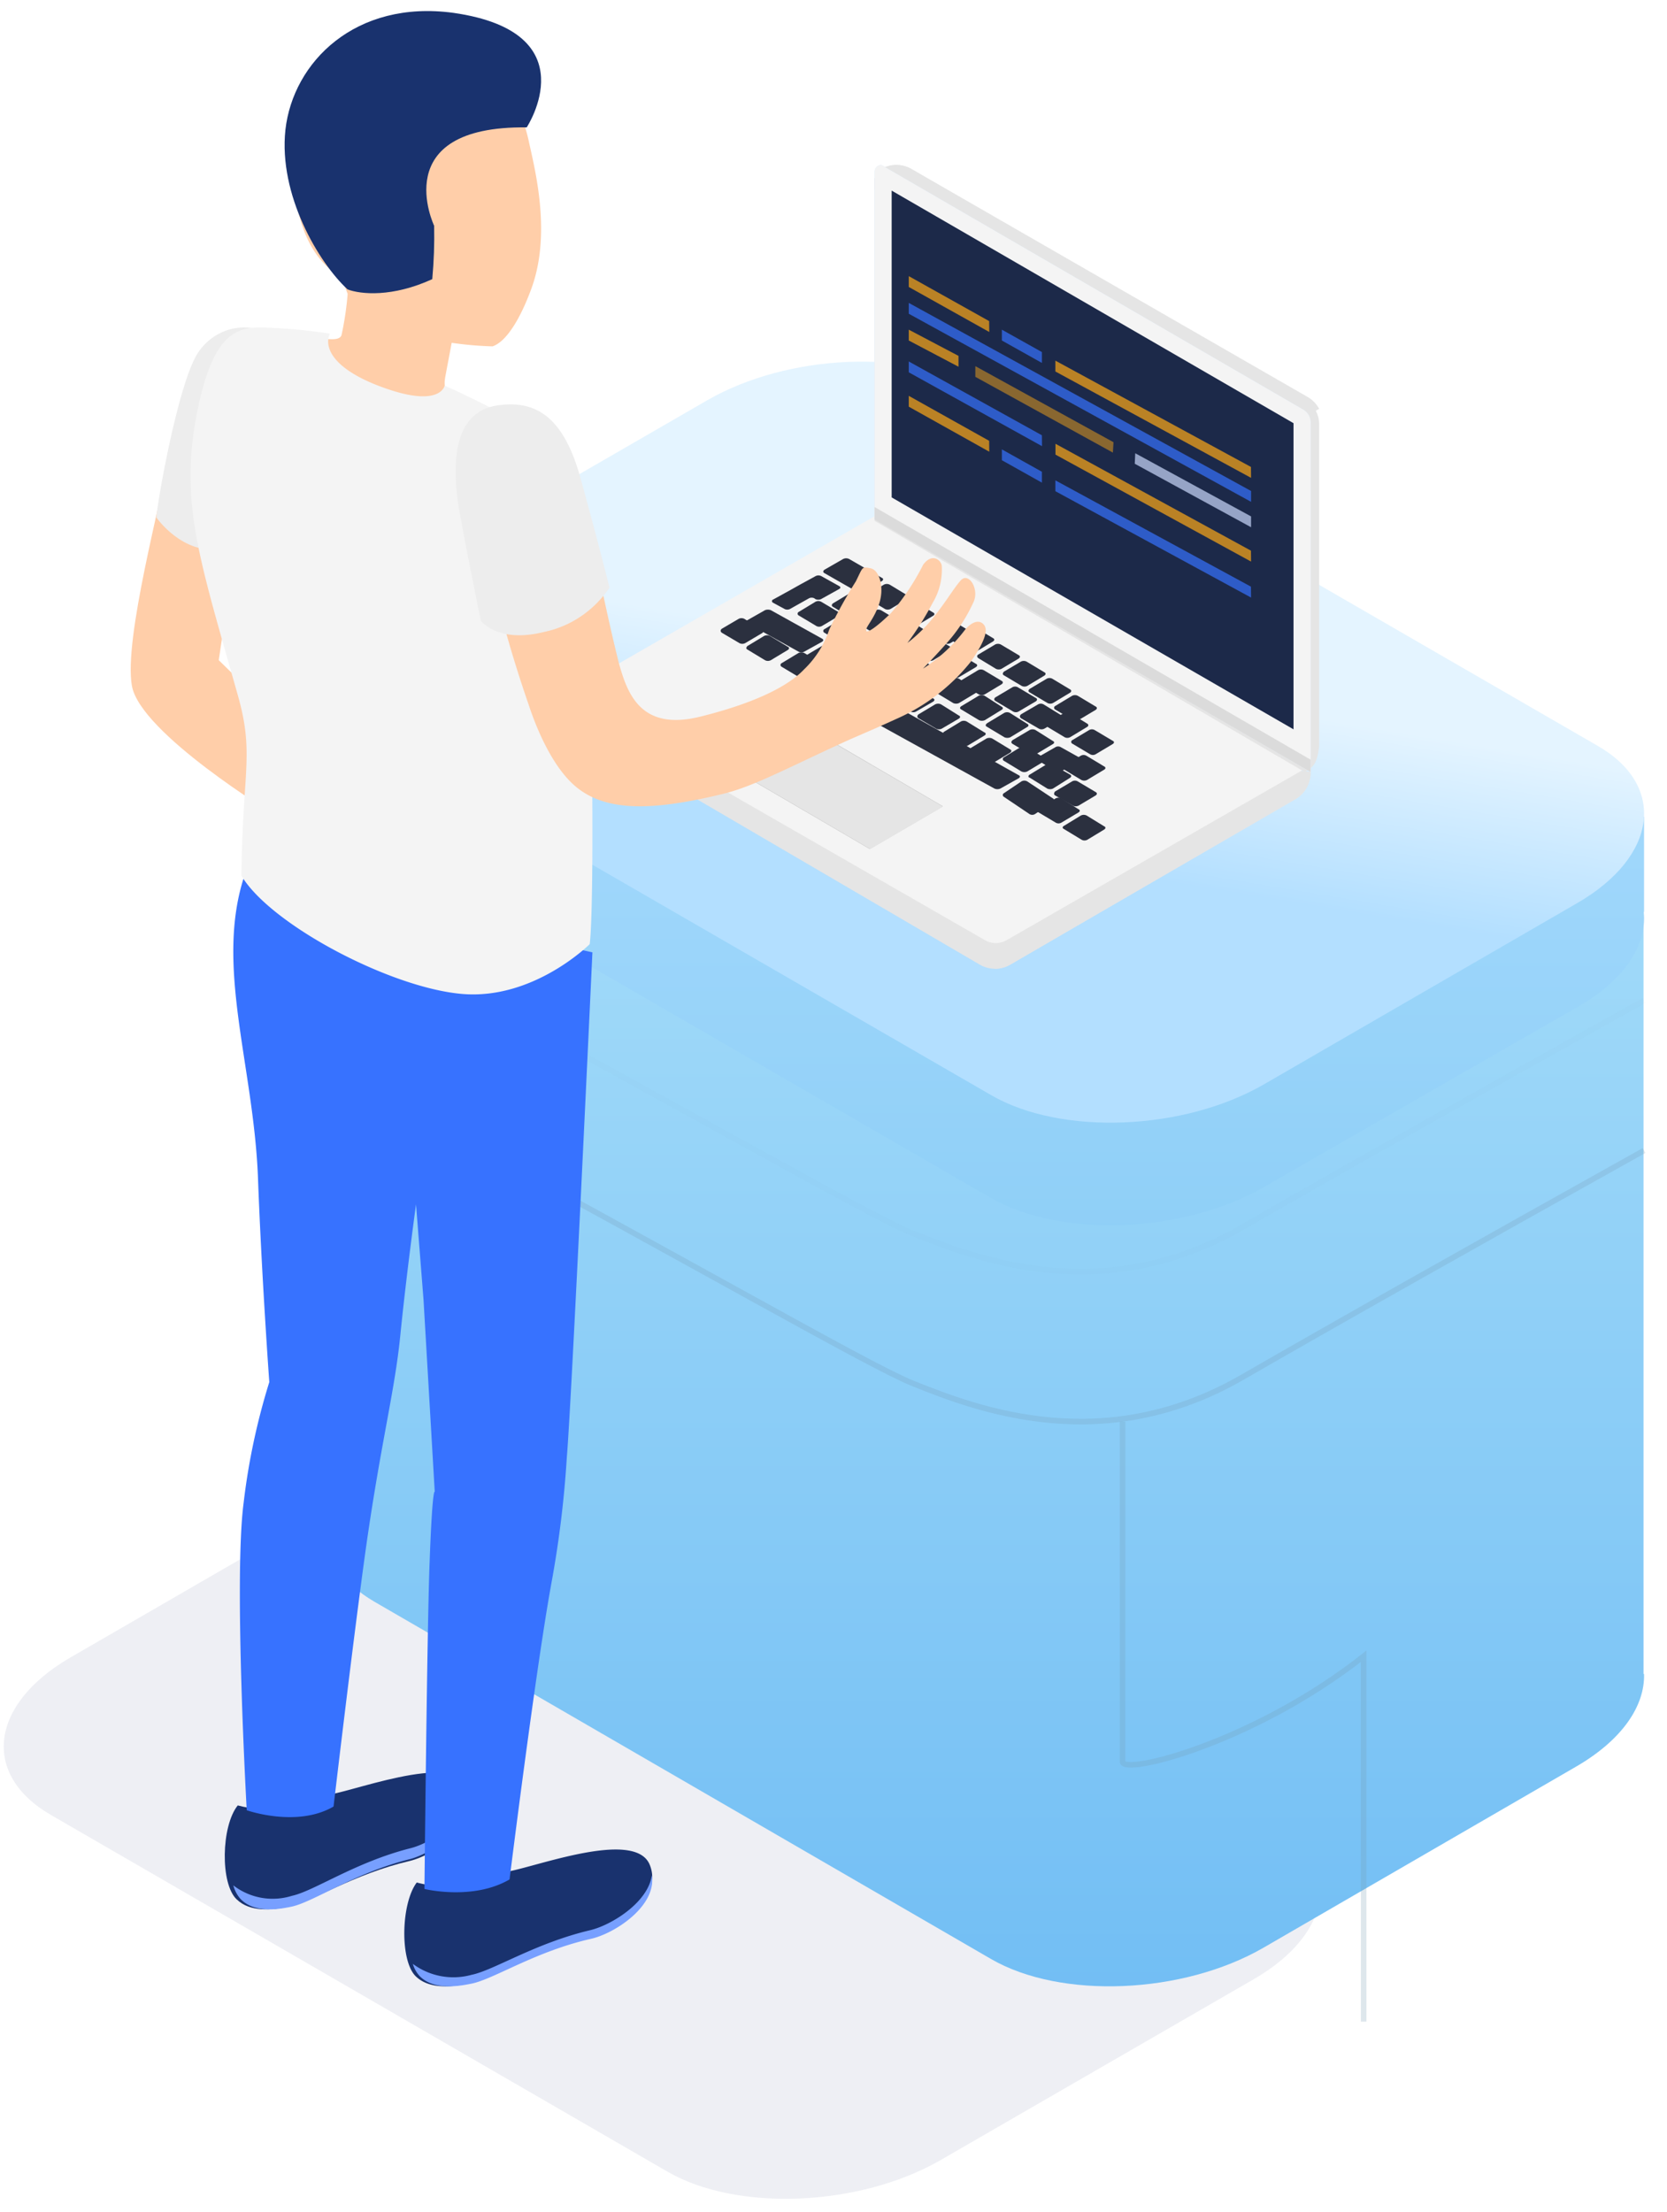 <svg xmlns="http://www.w3.org/2000/svg" xmlns:xlink="http://www.w3.org/1999/xlink" viewBox="0 0 150 199"><defs><linearGradient x1="50%" y1="0%" x2="50%" y2="100%" id="a"><stop stop-color="#ABE0FA" offset="0%"/><stop stop-color="#72BEF4" offset="100%"/></linearGradient><path d="M118.431 91.136V13.379L.005 0v78.27c-.096 2.39 1.285 4.659 4.213 6.367l55.488 32.147c6.284 3.655 17.282 3.19 24.542-1.016l28.173-16.318c4.094-2.389 6.13-5.423 6.058-8.29l-.048-.024z" id="b"/><linearGradient x1="50%" y1="0%" x2="50%" y2="100%" id="c"><stop stop-color="#B0DFFF" offset="0%"/><stop stop-color="#8FCFF7" offset="100%"/></linearGradient><linearGradient x1="52.558%" y1="64.877%" x2="59.076%" y2="42.456%" id="d"><stop stop-color="#B3DFFF" offset="0%"/><stop stop-color="#E4F4FF" offset="100%"/></linearGradient></defs><g fill="none" fill-rule="evenodd"><path d="M60.061 195.391l-55.473-32.09c-6.295-3.634-5.51-9.973 1.761-14.18l28.165-16.288c7.258-4.194 18.253-4.659 24.536-1.013l55.52 32.078c6.295 3.634 5.498 9.985-1.76 14.18l-28.201 16.288c-7.27 4.17-18.253 4.66-24.548 1.025z" fill="#D6D8E5" fill-rule="nonzero" opacity=".4"/><g transform="translate(29.456 59.465)"><use fill="url(#a)" fill-rule="nonzero" xlink:href="#b"/><path d="M7.694 40.645C33.744 54.697 48.747 63.42 52.7 65.01c5.931 2.388 17.181 6.62 29.633-.559 8.3-4.786 20.35-11.586 36.147-20.4" stroke="#7398AE" stroke-width=".5" opacity=".481" mask="url(#icon-banner-img3_mask-3)"/><path d="M7.694 27.145C33.744 41.197 48.747 49.92 52.7 51.51c5.931 2.388 17.181 6.62 29.633-.559 8.3-4.786 20.35-11.586 36.147-20.4" stroke="#7398AE" stroke-width=".5" opacity=".18" mask="url(#icon-banner-img3_mask-3)"/><path d="M71.554 68.44v30.595c0 1.273 11.745-1.66 21.695-9.482v32.877" stroke="#7398AE" stroke-width=".5" opacity=".488" mask="url(#icon-banner-img3_mask-3)"/></g><path d="M147.6 81.755V73.25h-9.124L87.812 43.988c-6.288-3.639-17.28-3.186-24.557 1.014L35.1 61.297c-.5.298-.977.608-1.453.954l-4.526-2.386v9.257c0 2.386 1.31 4.653 4.228 6.335l55.523 32.113c6.289 3.579 17.293 3.185 24.558-1.026l28.19-16.188c4.217-2.386 6.241-5.595 5.955-8.493l.024-.108z" fill="url(#c)" fill-rule="nonzero" transform="translate(.335 .24)"/><path d="M88.865 98.301l-55.5-32.063c-6.285-3.646-5.5-9.984 1.762-14.19l28.179-16.276c7.274-4.194 18.262-4.659 24.547-1.025l55.5 32.075c6.298 3.574 5.5 9.985-1.762 14.19l-28.178 16.3c-7.262 4.206-18.262 4.623-24.548.989z" fill="url(#d)" fill-rule="nonzero" transform="translate(.335 .24)"/><path d="M117.932 69.444c-.001 1-.54 1.92-1.408 2.404L90.896 86.793a2.714 2.714 0 0 1-2.732 0L52.37 65.861a2.77 2.77 0 0 1-1.372-2.405v-.144l66.934 6.132z" fill="#E5E5E5" fill-rule="nonzero"/><path d="M116.556 71.919l-25.69 14.894c-.428.239-.911.36-1.4.348V69.467h28.465a2.756 2.756 0 0 1-1.375 2.452z" fill="#E5E5E5" fill-rule="nonzero"/><path d="M90.582 84.587a1.927 1.927 0 0 1-1.956 0L51.365 63.182a.534.534 0 0 1-.346-.653.5.5 0 0 1 .346-.345l27.433-15.798 39.134 22.486-27.35 15.715z" fill="#F4F4F4" fill-rule="nonzero"/><path fill="#BFBFBF" fill-rule="nonzero" d="M66.385 69.465l.199.106 11.68 6.82 6.411-3.74.175-.105-11.867-6.926z"/><path fill="#E5E5E5" fill-rule="nonzero" d="M66.385 69.426l11.921 6.965 6.544-3.819-11.933-6.952z"/><path d="M94.945 63.835l1.593.955c.16.08.348.08.509 0l1.527-.91c.155-.091.177-.24 0-.322l-1.593-.955a.566.566 0 0 0-.51 0l-1.526.92a.173.173 0 0 0-.094.156c0 .067.037.127.094.156zM92.63 62.285l1.625.967c.156.08.338.08.494 0l1.526-.921c.142-.081.164-.23 0-.311l-1.592-.956a.536.536 0 0 0-.494 0l-1.525.91c-.143.103-.165.23-.033.31zM90.327 60.757l1.604.956c.16.08.348.08.508 0l1.527-.921c.144-.092.166-.23 0-.31l-1.593-.956a.566.566 0 0 0-.509 0l-1.537.909c-.11.138-.133.242 0 .322zM88.019 59.207l1.593.967c.16.08.348.08.508 0l1.538-.92c.144-.093.166-.231 0-.312l-1.604-.955a.566.566 0 0 0-.509 0l-1.526.91c-.11.068-.133.207 0 .31zM85.71 57.667l1.606.968c.161.081.349.081.51 0l1.528-.922c.144-.092.155-.219 0-.3l-1.606-.956a.481.481 0 0 0-.498 0l-1.54.91c-.11.093-.132.231 0 .3z" fill="#2B303F" fill-rule="nonzero"/><path d="M83.41 56.899l1.593.967c.16.08.348.08.509 0l1.526-.92c.154-.093.166-.22 0-.3l-1.593-.967a.565.565 0 0 0-.508 0l-1.526.92c-.122.093-.144.231 0 .3zM80.327 55.36l1.606.968c.157.08.341.08.498 0l1.529-.921c.155-.092.166-.22 0-.3l-1.606-.967a.589.589 0 0 0-.52 0l-1.519.921c-.1.092-.121.219.012.3zM78.015 53.822l1.608.967c.16.08.349.08.51 0l1.519-.921c.155-.092.166-.219 0-.3l-1.597-.966a.59.59 0 0 0-.521 0l-1.53.92a.175.175 0 0 0-.078.153.173.173 0 0 0 .089.147zM74.176 51.562l2.95 1.686a.638.638 0 0 0 .552 0l1.656-.957c.168-.095.18-.239 0-.31l-2.927-1.686a.614.614 0 0 0-.54 0l-1.667.957c-.144.095-.168.227-.024.31zM96.484 66.906l1.602.953c.158.092.35.092.508 0l1.514-.907c.166-.092.177-.23 0-.31l-1.602-.953a.502.502 0 0 0-.508 0l-1.514.907a.173.173 0 0 0-.094.155c0 .066.037.126.094.155zM94.206 65.374l1.59.955c.155.08.338.08.493 0l1.525-.92c.142-.081.164-.22 0-.312l-1.558-.955a.556.556 0 0 0-.504 0l-1.546.91c-.154.091-.176.264 0 .322z" fill="#2B303F" fill-rule="nonzero"/><path d="M91.86 64.618l1.606.934c.162.09.359.09.52 0l1.518-.889c.144-.09.167-.225 0-.304l-1.595-.98a.513.513 0 0 0-.51 0l-1.528.89c-.122.135-.133.236-.01.349zM89.558 63.06l1.594.952a.504.504 0 0 0 .51 0l1.539-.907c.144-.092.155-.24 0-.31l-1.606-.953a.504.504 0 0 0-.51 0l-1.527.907c-.111.092-.133.23 0 .31zM86.477 61.526l1.603.956c.165.08.356.08.52 0l1.515-.91c.155-.092.166-.241 0-.322l-1.603-.955a.544.544 0 0 0-.498 0l-1.526.92a.173.173 0 0 0-.1.152.174.174 0 0 0 .089.16zM84.18 59.97l1.59.965c.158.092.35.092.509 0l1.524-.907c.155-.092.177-.23 0-.31l-1.59-.953a.502.502 0 0 0-.509 0l-1.524.907c-.121.092-.143.23 0 .298zM81.87 58.437l1.604.968c.157.08.34.08.498 0l1.527-.922c.155-.093.166-.22 0-.3l-1.605-.957a.523.523 0 0 0-.52 0l-1.516.91c-.11.093-.122.22.011.3zM79.548 56.92l1.607.947a.578.578 0 0 0 .51 0l1.53-.903c.144-.09.166-.225 0-.293l-1.563-.993a.578.578 0 0 0-.51 0l-1.54.914c-.145.124-.156.237-.034.327z" fill="#2B303F" fill-rule="nonzero"/><path d="M77.248 56.135l1.594.962c.161.08.349.08.51 0l1.539-.928c.144-.08.155-.217 0-.298l-1.606-.962a.57.57 0 0 0-.509 0l-1.528.917c-.11.091-.133.229 0 .309zM74.934 54.59l1.605.968c.164.08.355.08.52 0l1.516-.921c.155-.092.166-.219 0-.3l-1.605-.966a.545.545 0 0 0-.498 0l-1.527.92c-.121.093-.133.23-.01.3zM73.892 51.83l1.624.905c.135.065.135.184 0 .259l-1.647.916a.636.636 0 0 1-.485 0l-.124-.087a.553.553 0 0 0-.451 0l-1.726.97a.552.552 0 0 1-.485 0l-1.05-.571a.153.153 0 0 1-.078-.089.145.145 0 0 1 .011-.116.1.1 0 0 1 .068-.064l1.624-.894.327-.184.248-.14.249-.14 1.398-.764a.552.552 0 0 1 .497 0zM95.743 74.594l1.594.967c.156.08.338.08.494 0l1.517-.92c.154-.093.165-.23 0-.3l-1.572-.967a.58.58 0 0 0-.516 0l-1.506.921c-.176.092-.176.219-.01.3zM93.39 73.057l1.606.957a.503.503 0 0 0 .51 0l1.529-.91c.155-.093.177-.22 0-.3l-1.54-.969a.567.567 0 0 0-.51 0l-1.54.922c-.166.093-.166.23-.055.3zM72.633 61.52l1.595.962a.57.57 0 0 0 .51 0l1.528-.927c.156-.08.167-.218 0-.298l-1.606-.962a.591.591 0 0 0-.52 0l-1.518.916c-.1.103-.122.24.011.31zM70.315 59.978l1.608.966c.16.08.349.08.51 0l1.53-.92c.143-.092.166-.23 0-.31l-1.597-.966a.654.654 0 0 0-.51 0l-1.54.93a.174.174 0 0 0-.084.15c0 .062.032.119.083.15zM67.248 58.438l1.595.967c.16.08.348.08.51 0l1.528-.921c.155-.092.166-.23 0-.3l-1.606-.966a.589.589 0 0 0-.52 0l-1.519.92c-.1.139-.121.22.012.3zM64.934 56.919l1.606.948c.16.08.348.08.509 0l1.528-.903c.144-.09.166-.214 0-.293l-1.606-.994a.555.555 0 0 0-.498 0l-1.54.903c-.11.113-.12.226 0 .339z" fill="#2B303F" fill-rule="nonzero"/><path d="M90.327 71.69l2.292 1.544a.474.474 0 0 0 .527 0l1.58-1.065c.161-.093.173-.253 0-.346l-2.29-1.517a.532.532 0 0 0-.528 0l-1.581 1.065a.175.175 0 0 0-.092.16c0 .07.037.132.092.159zM74.947 62.483L77.24 64a.474.474 0 0 0 .528 0l1.581-1.052c.15-.107.16-.267 0-.346l-2.292-1.519a.474.474 0 0 0-.527 0l-1.582 1.052c-.126.107-.137.253 0 .347zM78.01 64.615l11.465 6.33a.65.65 0 0 0 .546 0l1.624-.912c.166-.091.178-.228 0-.297l-11.359-6.364a.626.626 0 0 0-.534 0l-1.636.924c-.225.102-.237.24-.107.319zM95.711 69.218l1.593.958c.161.08.349.08.51 0l1.537-.924c.144-.08.166-.217 0-.297l-1.593-.958a.506.506 0 0 0-.509 0l-1.527.901c-.122.114-.144.251-.01.32z" fill="#2B303F" fill-rule="nonzero"/><path d="M93.402 68.417l1.605.988a.535.535 0 0 0 .498 0l1.538-.988c.144-.082.166-.223 0-.305l-1.582-.882a.473.473 0 0 0-.498 0l-1.539.882c-.133.117-.155.305-.022.305zM91.097 66.92l1.593.949c.161.079.349.079.51 0l1.527-.914c.155-.08.177-.215 0-.294l-1.56-.982a.576.576 0 0 0-.51 0l-1.527.903c-.155.136-.166.226-.033.339zM88.796 65.382l1.588.956a.685.685 0 0 0 .518 0l1.521-.922c.155-.08.166-.216 0-.296l-1.554-.979a.568.568 0 0 0-.507 0l-1.51.91c-.166.115-.22.251-.056.331zM86.507 63.84l1.595.96a.648.648 0 0 0 .507 0l1.507-.926c.154-.08.165-.218 0-.298l-1.53-.982a.68.68 0 0 0-.517 0l-1.518.914c-.209.114-.209.251-.044.331zM84.19 62.3l1.588.96a.65.65 0 0 0 .507 0l1.522-.914c.155-.091.166-.228 0-.308l-1.533-.983a.683.683 0 0 0-.518 0l-1.51.926c-.21.102-.21.24-.056.32zM81.104 60.759l1.601.946c.158.091.35.091.509 0l1.524-.9c.144-.092.155-.229 0-.308l-1.524-.98a.655.655 0 0 0-.509 0l-1.535.911c-.21.069-.21.251-.066.33z" fill="#2B303F" fill-rule="nonzero"/><path d="M78.795 59.998l1.59.946c.16.08.348.08.508 0l1.524-.9c.155-.092.177-.228 0-.32l-1.513-.968a.57.57 0 0 0-.508 0l-1.524.911c-.221.092-.221.251-.077.331zM76.47 58.413l1.607.99a.53.53 0 0 0 .5 0l1.54-.943c.144-.095.166-.238 0-.322l-1.519-.918a.53.53 0 0 0-.499 0l-1.54.954c-.211.036-.211.239-.09.239zM74.144 56.905l1.615.96a.592.592 0 0 0 .524 0l1.526-.913c.144-.093.167-.243 0-.313l-1.57-.96a.57.57 0 0 0-.513 0l-1.537.926a.177.177 0 0 0-.045.3zM71.849 55.362l1.597.957a.525.525 0 0 0 .52 0l1.531-.911c.155-.092.166-.242 0-.311l-1.608-.957a.568.568 0 0 0-.51 0l-1.519.922a.174.174 0 0 0-.089.147.175.175 0 0 0 .078.153zM94.945 71.571l1.598.92c.16.07.34.07.5 0l1.543-.92c.144-.092.155-.23 0-.31l-1.61-.956a.506.506 0 0 0-.51 0l-1.533.91c-.1.126-.122.276.012.356zM92.635 69.955l1.602.997a.631.631 0 0 0 .508 0l1.525-.961c.143-.083.176-.226 0-.309l-1.591-.913a.488.488 0 0 0-.509 0l-1.535.937c-.11.048-.133.25 0 .25zM90.319 68.445l1.596.97c.163.07.346.07.51 0l1.54-.923c.145-.093.167-.231 0-.312l-1.607-.97a.652.652 0 0 0-.51 0l-1.53.935a.175.175 0 0 0-.083.15c0 .062.032.12.084.15zM87.245 67.681l1.606.956c.165.08.356.08.52 0l1.517-.91c.144-.091.166-.228 0-.307l-1.616-.979a.626.626 0 0 0-.499 0l-1.528.922c-.11.102-.122.239 0 .318zM84.944 66.141l1.602.958c.16.08.348.08.508 0l1.514-.912c.166-.091.177-.228 0-.296l-1.591-.98a.57.57 0 0 0-.508 0l-1.514.923c-.133.09-.144.228-.011.307zM82.633 64.618l1.607.943a.558.558 0 0 0 .499 0l1.529-.898c.155-.09.166-.225 0-.292l-1.596-1a.602.602 0 0 0-.52 0l-1.519.91c-.11.123-.133.236 0 .337zM80.323 63.085l1.605.929c.158.09.35.09.509 0l1.527-.884c.144-.09.166-.224 0-.29l-1.582-1.008a.58.58 0 0 0-.51 0l-1.527.895c-.133.157-.155.28-.022.358z" fill="#2B303F" fill-rule="nonzero"/><path d="M78.015 61.53l1.594.944a.508.508 0 0 0 .509 0l1.538-.898c.144-.09.166-.227 0-.295l-1.583-.978a.508.508 0 0 0-.509 0l-1.527.898c-.133.125-.155.25-.022.33zM75.7 59.992l1.608.944a.51.51 0 0 0 .51 0l1.53-.899c.144-.09.166-.227 0-.307l-1.563-.966a.51.51 0 0 0-.51 0l-1.53.898c-.155.125-.167.25-.045.33zM72.648 59.223l1.585.943a.524.524 0 0 0 .518 0l1.508-.898c.165-.09.176-.216 0-.307l-1.585-.966a.503.503 0 0 0-.507 0l-1.508.898c-.121.114-.187.25-.011.33zM67.262 56.087l4.591 2.542c.16.09.357.09.517 0l1.584-.877c.16-.089.172-.222 0-.3L69.362 54.9a.722.722 0 0 0-.528 0l-1.584.9a.155.155 0 0 0-.095.147c.002.064.045.12.107.14z" fill="#2B303F" fill-rule="nonzero"/><path d="M117.415 69.467l-38.72-22.602V16.048l.307-.68.306-.168a2.684 2.684 0 0 1 2.678 0l35.382 20.668a2.705 2.705 0 0 1 1.333 2.388v28.906c-.189 1.48-.46 1.827-1.286 2.305z" fill="#E5E5E5" fill-rule="nonzero"/><path d="M114.148 39.462l-35.453-22.39V16.04l.31-.676.308-.166a2.74 2.74 0 0 1 2.7 0l35.666 20.528a2.73 2.73 0 0 1 1.022 1.056l-4.553 2.68z" fill="#E5E5E5" fill-rule="nonzero"/><path d="M79.626 15.035l37.65 21.828c.42.25.67.71.655 1.2v31.404L78.695 46.655v-31.2a.622.622 0 0 1 .585-.612c.13.032.25.098.346.192z" fill="#DCEEFF" fill-rule="nonzero"/><path d="M79.626 15.035l37.65 21.828c.42.25.67.71.655 1.2v31.404L78.695 46.655v-31.2a.622.622 0 0 1 .585-.612c.13.032.25.098.346.192z" fill="#F4F4F4" fill-rule="nonzero"/><path fill="#DBDBDB" fill-rule="nonzero" d="M117.932 69.467V68.35L78.695 45.617v1.127z"/><path fill="#1C2949" fill-rule="nonzero" d="M80.234 17.15v27.604l36.16 20.866V38.076z"/><g opacity=".696"><path fill="#FFA915" d="M81.772 24.844l7.235 4.047.01.98-7.245-4.052z"/><path fill="#3772FF" d="M81.772 32.522l11.98 6.641.01.98-11.99-6.646z"/><path fill="#FFA915" d="M94.964 32.448l17.6 9.565.01.981-17.61-9.571zM94.974 39.928l17.59 9.618.01.981-17.6-9.624z"/><path fill="#3772FF" d="M90.15 29.661l3.603 2.016v.977l-3.603-2.018z"/><path fill="#FFA915" d="M81.772 35.615l7.235 4.047.01.98-7.245-4.052z"/><path fill="#3772FF" d="M94.964 43.219l17.6 9.565.01.981-17.61-9.571zM90.15 40.432l3.603 2.015v.978l-3.603-2.018z"/><path fill="#FFA915" d="M81.772 29.661l4.477 2.36v.975l-4.477-2.36z"/><path fill="#3772FF" d="M81.772 27.253l30.803 16.924v.975L81.772 28.228z"/><path fill="#CBDAFC" d="M102.151 40.78l10.424 5.683v.975l-10.467-5.713"/><path fill="#B98225" d="M100.14 40.723l-12.377-6.818v-.961l12.432 6.843z"/></g><path d="M14.986 41.77c-.341 2.942-3.883 15.675-3.116 19.944.766 4.268 12.841 11.6 12.841 11.6l1.668-7.368-6.695-6.547 1.814-12.227-6.512-5.402z" fill="#FFCEA9" fill-rule="nonzero"/><path d="M24.07 29.936c-2.313-1.1-5.053-.236-6.388 2.015-1.696 2.92-3.485 12.936-3.613 14.601 0 0 2.323 3.415 5.913 2.848l4.089-19.464z" fill="#EDEDED" fill-rule="nonzero"/><path d="M37.502 169.374a10.38 10.38 0 0 0 7.69-.927c1.856 0 11.978-4.154 13.295-.61 1.198 3.097-3.162 5.972-5.485 6.524-5.091 1.173-8.84 3.696-10.888 4.119-1.522.305-3.486.504-4.696-.658-1.461-1.408-1.33-6.594.084-8.448z" fill="#19326E" fill-rule="nonzero"/><path d="M42.42 177.683c2.012-.402 5.695-2.837 10.695-4.02 1.918-.459 5.212-2.503 5.541-4.95.447 2.814-3.412 5.295-5.541 5.743-5 1.148-8.683 3.617-10.694 4.02-1.495.31-3.424.505-4.612-.632a2.717 2.717 0 0 1-.66-1.149 6.117 6.117 0 0 0 5.272.988z" fill="#779FFF" fill-rule="nonzero"/><path d="M21.394 162.438c2.586.693 5.346.365 7.689-.916 1.841.06 11.885-4.169 13.248-.622 1.196 3.1-3.156 5.978-5.476 6.541-5.058 1.175-8.825 3.688-10.857 4.11-1.519.306-3.48.517-4.7-.657-1.494-1.398-1.399-6.6.096-8.456z" fill="#19326E" fill-rule="nonzero"/><path d="M26.264 170.574c2-.429 5.694-3.026 10.683-4.287 1.917-.478 5.223-2.67 5.553-5.267.447 2.989-3.412 5.634-5.553 6.234-4.989 1.225-8.683 3.846-10.683 4.287-1.494.319-3.423.54-4.624-.686a3.063 3.063 0 0 1-.647-1.224 5.797 5.797 0 0 0 5.271.943z" fill="#779FFF" fill-rule="nonzero"/><path d="M21.917 135.255a59.97 59.97 0 0 1 2.315-10.904s-.688-9.452-1.02-18.416c-.405-10.166-3.919-19.117-1.188-27.236l31.282 6.988s-1.875 40.533-2.303 45.437a94.452 94.452 0 0 1-1.4 11.393c-1.425 7.856-3.752 26.581-3.752 26.581-3.312 1.929-7.658.857-7.658.857s.238-23.677.463-29.343c.25-6.916.463-6.392.463-6.392l-1.009-17.273-.676-8.583s-.867 6.31-1.425 11.904c-.499 4.904-1.686 9.345-3.004 18.463-1.127 7.928-2.991 23.808-2.991 23.808-3.313 1.929-7.812.334-7.812.334s-1.175-20.75-.285-27.618z" fill="#3772FF" fill-rule="nonzero"/><path d="M26.222 30.165c2.41.119 4.217.738 4.506 0a27.79 27.79 0 0 0 .554-3.725c-.265-.69-.518-1.44-.518-1.44-3.036-1.845-4-5.082-4.385-8.866-.687-6.45 2.843-12.115 9.385-12.77 6.132-.63 10.65 3.63 11.855 9.52.65 2.893 1.94 8.331.193 13.092-.976 2.665-2.229 4.76-3.494 5.188a31.701 31.701 0 0 1-3.675-.32l-.554 2.939c-.217 1.19-.132 1.76 2.18 3.165 2.314 1.404-3.505 4.308-7.36 4.035-3.855-.274-8.084-2.56-9.253-4.987-1.217-2.713-1.108-5.903.566-5.831z" fill="#FFCEA9" fill-rule="nonzero"/><path d="M29.67 30.013c-.667 1.656 1.01 3.635 5.503 5.09 4.493 1.453 4.837-.406 4.837-.406a88.49 88.49 0 0 1 8.713 4.493c2.687 1.896 3.887 7.283 4.244 16.556.416 10.656.452 26.473.095 29.202 0 0-5.016 5.018-11.459 4.482-6.442-.536-17.247-6.234-19.874-10.632.071-9.345 1.188-10.918-.333-16.258-3.471-12.324-5.278-17.366-3.637-25.555 1.378-6.758 3.316-7.592 5.943-7.52 1.998.068 3.99.25 5.967.548z" fill="#F4F4F4" fill-rule="nonzero"/><path d="M63.02 64.477c-5.308 1.32-6.54-1.993-7.305-4.717-1.674-6.627-2.583-12.606-3.85-16.368-1.472-4.422-3.038-5.13-5.226-6.002-2.56-1.003-4.783 1.179-3.91 6.769a113.182 113.182 0 0 0 4.83 19.21c.67 2.063 2.153 5.73 4.365 7.5 2.738 2.181 6.864 2.087 13.154.554 2.654-.649 5.572-2.217 10.618-4.54 1.351-.625 2.392-1.026 4.998-2.217a17.688 17.688 0 0 0 6.661-5.13c1.351-1.946 1.53-2.854 1.196-3.302-.335-.448-.969-.424-1.686.39a14.65 14.65 0 0 1-3.815 3.537s1.662-1.71 2.583-2.818A14.41 14.41 0 0 0 87.63 54.1c.478-1.18-.502-2.665-1.196-1.864-.693.802-1.124 1.64-2.391 3.255a14.038 14.038 0 0 1-2.392 2.359 27.064 27.064 0 0 0 2.272-3.609 5.832 5.832 0 0 0 .825-3.255c0-.577-.885-1.297-1.686-.165a21.636 21.636 0 0 1-2.858 4.305c-1.196 1.179-2.236 1.945-2.272 1.603-.036-.342.742-1.037 1.196-2.476.454-1.439 0-2.972-.801-3.125-.801-.153-.658-.142-1.316 1.18a42.837 42.837 0 0 0-2.391 4.327 8.862 8.862 0 0 1-2.272 3.597c-1.387 1.462-4.269 2.983-9.327 4.245z" fill="#FFCEA9" fill-rule="nonzero"/><path d="M44.73 36.48c3.532-.532 5.994 1.079 7.5 6.518a444.18 444.18 0 0 1 2.615 9.873c-1.387 2.063-3.498 3.491-5.888 3.986-4.18 1.054-5.687-1.006-5.687-1.006s-1.178-5.693-1.884-9.582c-.707-3.889-.884-9.134 3.344-9.788z" fill="#EDEDED" fill-rule="nonzero"/><path d="M47.394 11.462s5.632-8.55-6.584-10.304C32-.043 26.367 5.565 25.681 11.69c-.626 5.849 2.985 11.938 5.597 14.352 1.203.444 4.02.72 7.618-.925.147-1.597.204-3.2.169-4.804 0 0-4.297-9.007 8.329-8.851z" fill="#19326E" fill-rule="nonzero"/></g></svg>